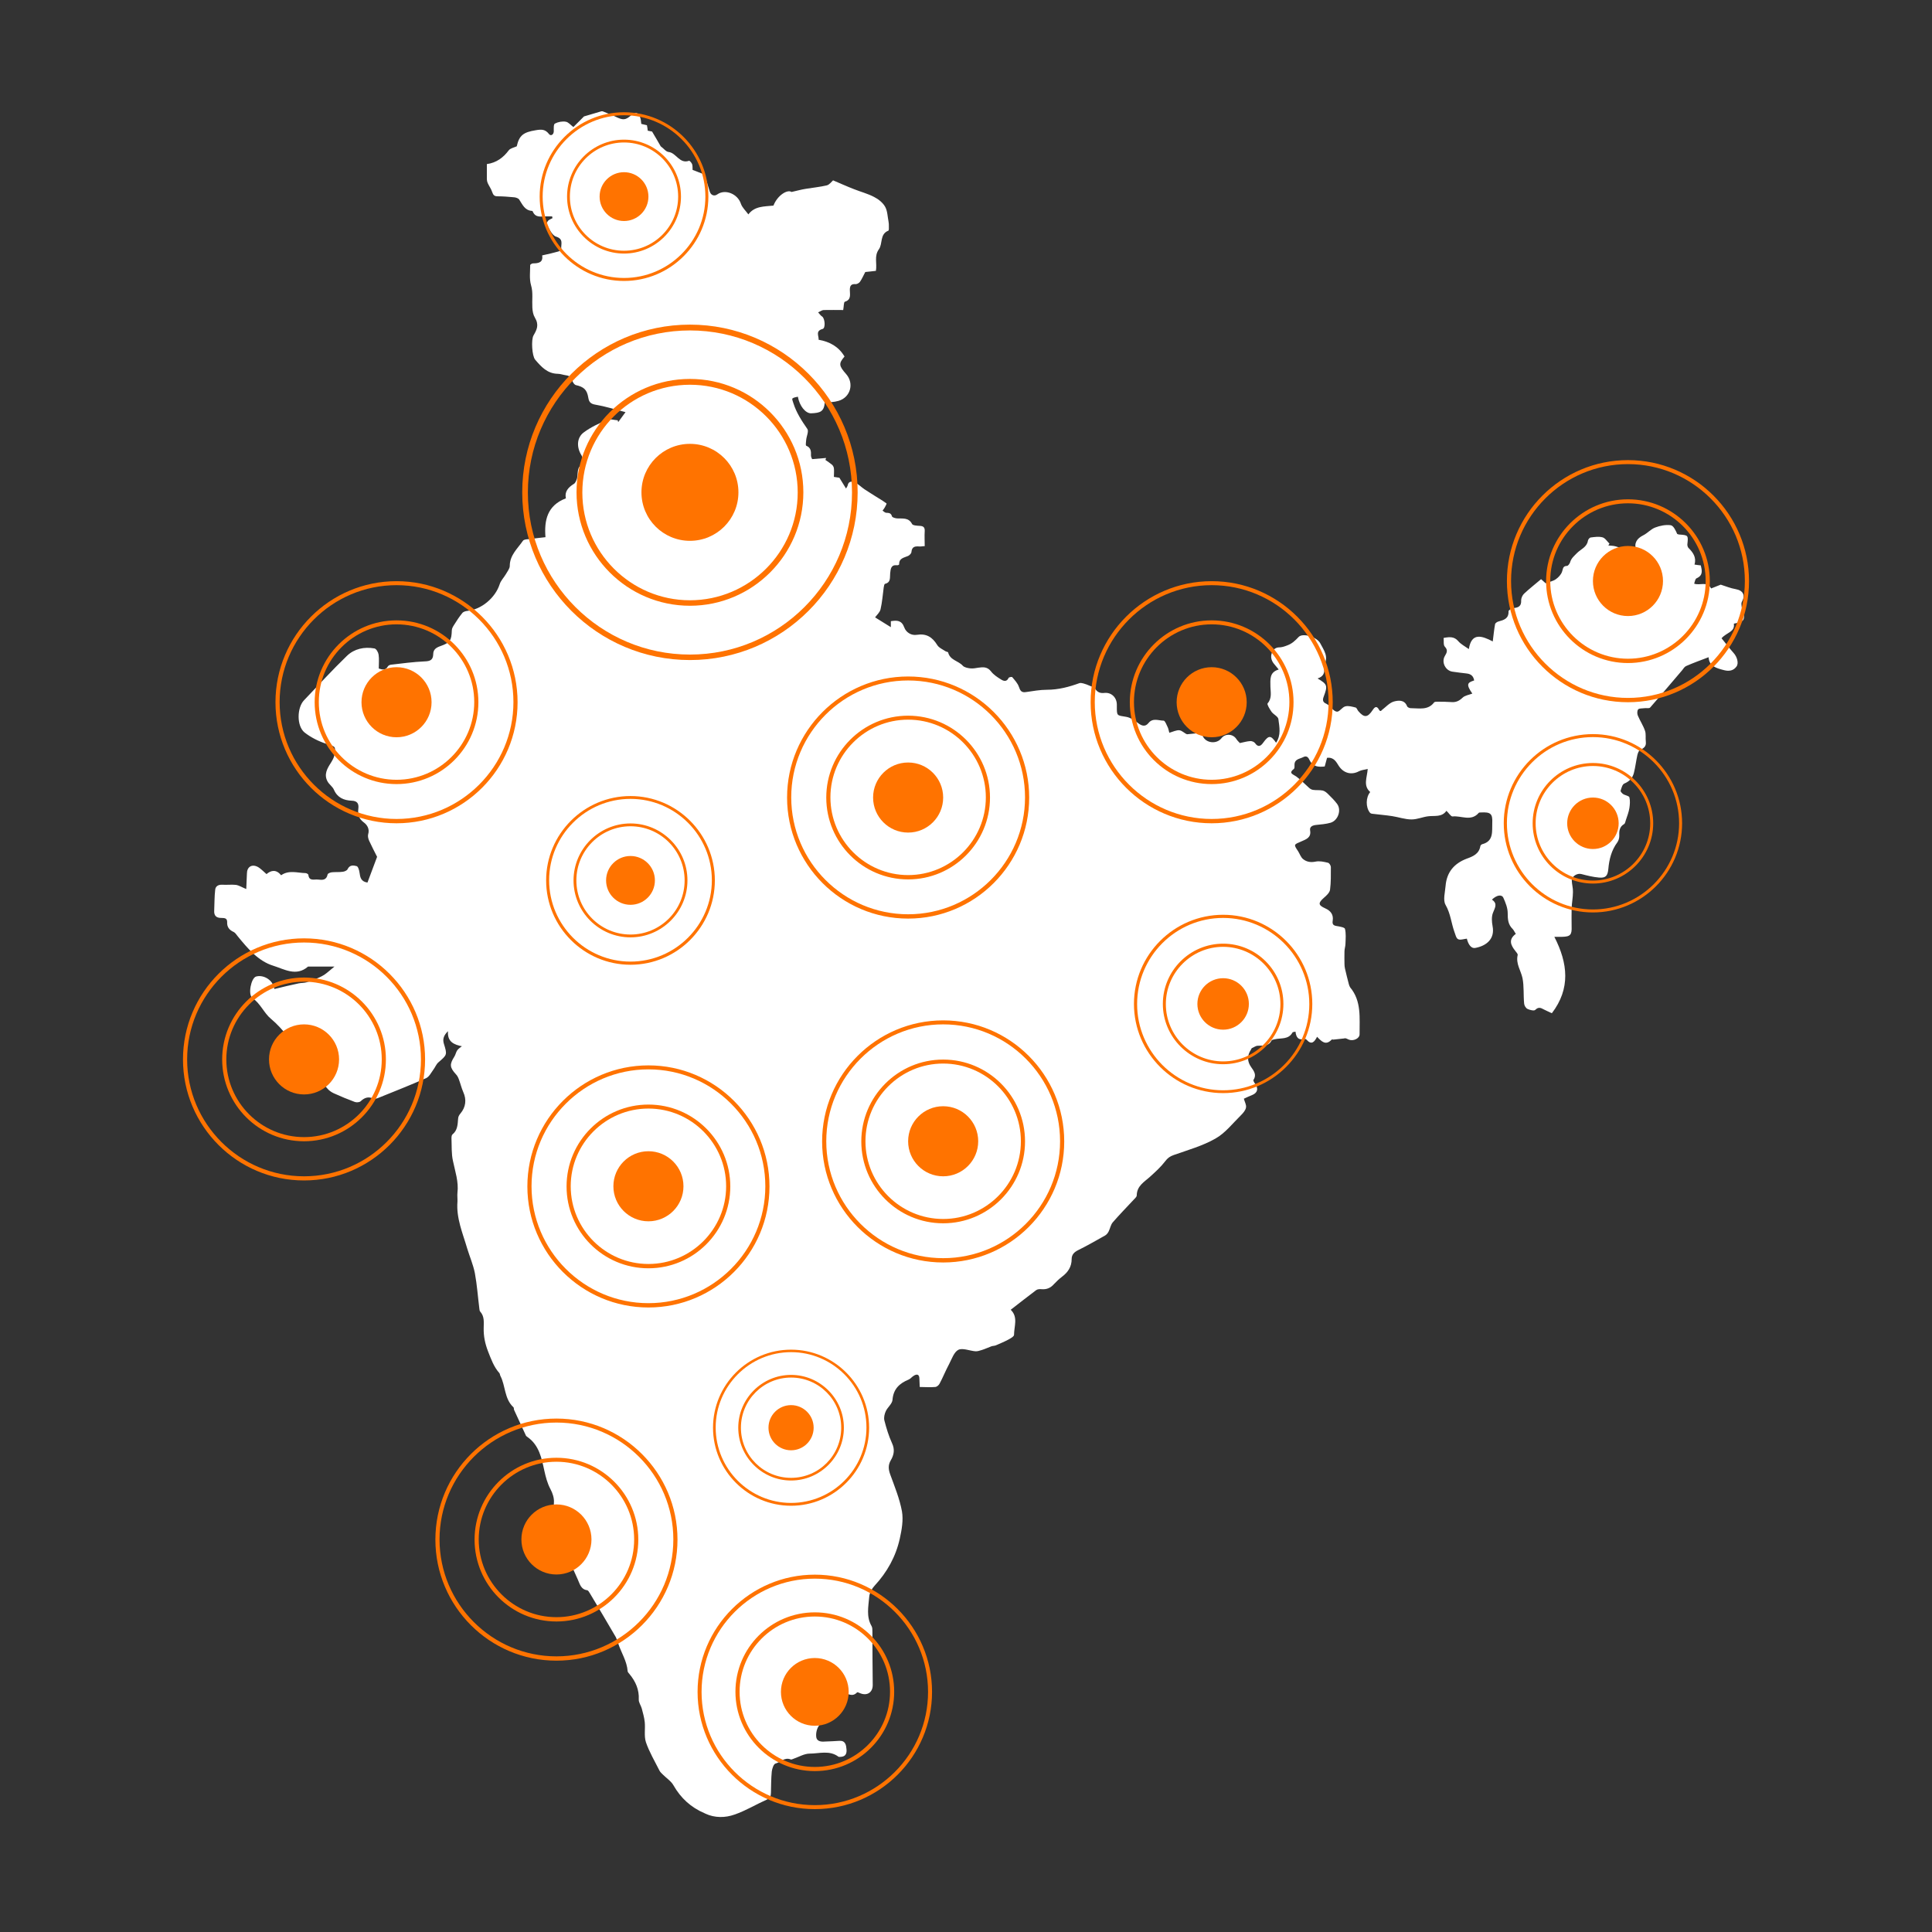 <?xml version="1.0" encoding="UTF-8"?><svg id="Layer_2" xmlns="http://www.w3.org/2000/svg" xmlns:xlink="http://www.w3.org/1999/xlink" viewBox="0 0 116.35 116.35"><rect x="0" y="0" width="116.35" height="116.35" fill="#333333" stroke="none"/><defs><style>.cls-1{clip-path:url(#clippath);}.cls-2{fill:none;}.cls-2,.cls-3,.cls-4{stroke-width:0px;}.cls-3{fill:#ff7300;}.cls-4{fill:#fff;}</style><clipPath id="clippath"><rect class="cls-2" width="116.35" height="116.35"/></clipPath></defs><g id="Layer_1-2"><g class="cls-1"><path class="cls-4" d="M27.88,63.02c-.56-.1-.95-.29-.9-.92-.27.26-.33.49-.25.75.21.68.2.67-.33,1.13-.13.11-.2.31-.31.45-.13.18-.25.42-.43.5-.95.42-1.92.8-2.88,1.19-.09.04-.22.07-.31.03-.3-.12-.52-.05-.75.17-.07.07-.26.08-.36.04-.43-.16-.84-.33-1.26-.52-.15-.07-.29-.17-.39-.29-.53-.64-1.1-1.26-1.57-1.95-.54-.81-1.06-1.61-1.83-2.25-.41-.34-.62-.91-1.11-1.25-.28-.2-.08-1.2.22-1.29.42-.12.94.17,1.06.6.01.05.03.09.05.15.49-.12.98-.24,1.46-.34.15-.03.31-.02.46-.06.16-.04.31-.1.46-.16.21-.09.42-.17.61-.29.21-.14.39-.32.62-.5-.57,0-1.07,0-1.56,0-.01,0-.03,0-.03,0-.71.62-1.44.15-2.09-.05-.91-.28-1.54-1.04-2.14-1.77-.08-.09-.14-.21-.24-.26-.27-.12-.42-.3-.4-.61,0-.26-.21-.23-.36-.24-.31,0-.44-.15-.42-.45.02-.42.01-.83.06-1.25.02-.21.19-.31.42-.3.28.02.56-.02.83.01.19.03.37.15.62.25.02-.36.03-.64.04-.93,0-.39.28-.59.64-.41.19.1.35.28.54.44.28-.24.59-.29.88.07.47-.33.98-.14,1.47-.13.06,0,.16.06.17.1.04.41.36.26.58.29.26.03.51.05.58-.31.01-.06.16-.12.26-.13.22-.02.44,0,.65-.03.1-.01.25-.07.29-.15.13-.28.36-.24.55-.19.09.03.15.24.17.38.04.29.08.55.48.61.2-.53.4-1.06.58-1.55-.16-.32-.33-.64-.48-.97-.05-.11-.09-.27-.06-.38.1-.32-.05-.57-.27-.73-.3-.22-.36-.49-.32-.82.04-.31-.07-.47-.4-.48-.47-.02-.86-.18-1.07-.66-.08-.19-.29-.32-.39-.51-.22-.41-.02-.76.2-1.1.09-.15.19-.31.22-.48.09-.55.05-.5-.47-.67-.47-.15-.95-.39-1.33-.69-.48-.39-.46-1.49-.03-1.94.86-.9,1.7-1.82,2.59-2.68.44-.42,1.04-.55,1.65-.44.11.02.23.23.25.37.04.27.01.55.01.84.23.08.42.11.55-.13.03-.05.11-.09.18-.1.68-.08,1.36-.17,2.04-.2.33-.01.5-.09.51-.43,0-.29.18-.4.43-.49.6-.21.67-.35.69-.95,0-.12.08-.24.15-.35.15-.24.3-.47.48-.69.06-.08.2-.12.3-.13.85-.08,1.69-.79,1.95-1.6.07-.23.26-.41.38-.62.09-.16.23-.33.23-.49,0-.65.47-1.04.79-1.51.07-.11.33-.09.51-.12.26-.04.53-.06.85-.1-.08-1.01.1-1.91,1.23-2.34-.09-.4.14-.66.48-.87.09-.05.14-.19.18-.29.1-.31-.05-.71.36-.91.05-.03.01-.38-.08-.52-.3-.47-.3-1.07.15-1.39.42-.31.91-.54,1.4-.74.18-.08.42.01.63.02l.03.11c.13-.18.26-.35.44-.6-.65-.17-1.22-.35-1.81-.45-.3-.05-.39-.17-.43-.42-.08-.48-.26-.65-.75-.76-.08-.02-.18-.15-.2-.24-.05-.23-.18-.32-.39-.35-.17-.02-.33-.09-.5-.09-.63-.01-1-.43-1.36-.85-.19-.22-.25-1.2-.1-1.46.2-.35.35-.63.08-1.08-.2-.33-.15-.84-.15-1.27,0-.24-.01-.44-.08-.68-.11-.38-.05-.81-.05-1.21,0-.03.11-.1.17-.1.34,0,.62-.06.55-.48.36-.08.68-.15.99-.24.07-.02.17-.12.16-.18-.02-.26.15-.57-.31-.71-.24-.07-.4-.46-.57-.73-.03-.04.04-.17.09-.23.07-.07.17-.1.26-.15,0-.04-.01-.07-.02-.11-.12,0-.23,0-.35,0-.31,0-.64.1-.81-.28,0-.02-.03-.05-.05-.05-.44-.03-.57-.38-.77-.68-.05-.08-.2-.13-.3-.14-.34-.03-.67-.06-1.01-.06-.19,0-.26-.08-.32-.26-.06-.19-.19-.36-.27-.54-.03-.07-.05-.16-.05-.24,0-.29,0-.58,0-.9.58-.08.99-.39,1.32-.83.09-.12.3-.16.48-.24.15-.67.41-.85,1.15-.97.35-.06.57-.06.8.24.1.12.27.04.28-.17,0-.16-.02-.43.07-.47.19-.1.45-.15.66-.11.16.03.3.21.45.32.22-.22.42-.42.64-.64.32-.09.68-.2,1.05-.31.04-.01.08,0,.12.02.24.1.49.19.72.3.46.23.61.22.95-.08.26-.23.46-.17.56.18.03.1.03.21.05.34.11.03.22.05.34.08.02.11.04.21.05.33.11.02.22.04.26.05.2.34.38.64.52.89.18.13.31.32.47.34.47.05.66.74,1.24.53.03-.01.15.12.18.2.04.11.02.24.03.35.23.09.44.17.72.28.1.31.2.68.32,1.04.07.21.27.28.44.16.49-.35,1.24-.03,1.43.56.08.23.28.41.45.64.38-.51.96-.47,1.51-.53.24-.62.84-.99,1.09-.82.35-.08.6-.15.86-.19.42-.07.85-.11,1.27-.21.15-.04.27-.21.37-.3.43.18.84.37,1.26.53.4.16.83.27,1.21.47.26.13.52.34.66.58.15.26.15.6.21.9.02.09.02.19.02.28,0,.1.01.26-.03.27-.53.21-.33.79-.57,1.12-.3.42-.1.84-.18,1.3-.23.03-.46.05-.64.07-.12.22-.2.42-.32.59-.05.07-.17.14-.25.14-.27-.02-.36.08-.36.35,0,.27.1.59-.3.71-.07.02-.06.29-.1.5-.38,0-.77-.01-1.16,0-.12,0-.23.09-.35.14.08.08.14.19.24.25.17.11.22.7.03.75-.45.12-.22.42-.24.65.68.12,1.21.42,1.56,1.01-.36.42-.35.55.1,1.06.49.56.26,1.4-.46,1.61-.27.08-.56.08-.83.11-.05.54-.27.62-.83.64-.33,0-.69-.44-.79-1-.12.03-.25.04-.33.11-.03.03.03.19.06.28.18.57.5,1.06.84,1.55.1.14-.05.44-.07.67-.01.12-.04.32,0,.34.29.12.3.34.29.59,0,.09.05.17.07.22.31-.03.57-.05.84-.07-.01.04-.03.08-.04.12.13.09.27.18.39.28.06.05.11.14.12.22.02.16,0,.33,0,.52.14.02.24.04.33.05.13.21.25.41.4.65.04-.08.09-.13.1-.19.05-.28.29-.24.43-.18.22.1.39.29.59.42.22.15.46.29.69.44.21.13.43.26.63.41.02.01-.06.15-.1.23-.04.07-.09.14-.14.2.07.05.14.12.21.13.16.01.3,0,.36.22.02.06.19.11.3.12.34.02.7-.07.91.34.05.09.31.1.47.11.21.01.3.09.29.31-.02.3,0,.6,0,.91-.13,0-.23.03-.32.02-.25-.02-.45,0-.48.33,0,.09-.12.2-.2.24-.25.11-.55.13-.54.51,0,.02-.08.06-.12.05-.38-.04-.39.22-.42.48-.03.25.06.55-.31.64-.04,0-.07.14-.08.22-.06.44-.09.88-.19,1.31-.04.19-.23.35-.33.49.3.19.62.38.95.59v-.36c.37-.06.65-.06.81.38.1.28.41.5.76.44.57-.09.93.14,1.22.61.1.17.32.26.5.38.05.03.15.04.16.07.11.47.61.5.88.8.09.1.28.14.44.16.16.02.34-.01.5-.04.29-.04.54-.06.76.22.15.2.38.35.59.48.15.1.35.18.47-.08.02-.05.19-.08.22-.05.15.18.33.37.4.58.08.24.16.36.42.32.42-.06.85-.14,1.27-.14.69,0,1.33-.17,1.96-.4.07-.02.16,0,.24.02.13.04.26.08.38.14.11.05.26.08.32.17.14.23.32.29.57.26.41-.04.73.27.74.69,0,.05,0,.1,0,.14,0,.56,0,.52.56.61.25.04.5.21.71.37.24.19.45.24.64,0,.26-.32.61-.14.91-.14.08,0,.18.26.25.41.05.11.06.23.09.32.22-.06.43-.17.61-.15.17.02.32.2.46.24.25-.02.51-.06.76-.06.06,0,.16.1.19.18.19.42.83.49,1.12.12.23-.3.7-.27.9.05.06.1.16.18.21.24.24-.05.44-.11.64-.12.09,0,.22.05.27.12.2.29.36.17.5-.03.33-.45.45-.45.77.01.31-.46.2-.95.14-1.42-.02-.16-.29-.28-.41-.44-.11-.16-.29-.45-.24-.51.27-.31.18-.67.17-1,0-.43-.08-.87.5-1.04-.11-.13-.18-.22-.25-.3-.24-.26-.28-.58-.07-.87.06-.09.21-.16.31-.16.19,0,.34-.05.52-.12.3-.11.48-.29.69-.51.25-.26,1.1,0,1.3.38.22.42.54.83.21,1.34-.01.02-.01.05,0,.07.09.34,0,.59-.37.71.59.35.62.43.37,1.09-.08.21-.06.34.15.43.05.02.1.06.15.1.17.14.32.37.5.38.15.01.31-.27.5-.32.19-.05.42.02.62.07.06.01.1.13.15.2.36.43.57.42.88-.05.13-.2.25-.27.39,0,.03.06.11.09.14.02.24-.18.47-.45.74-.53.26-.07.64-.13.8.28.02.06.15.13.24.12.49,0,1.02.14,1.39-.35.03-.04.13-.04.2-.04.27,0,.53,0,.8.02.29.03.49-.05.71-.26.14-.14.39-.17.59-.25-.39-.56-.3-.66.11-.79-.04-.25-.18-.39-.45-.42-.29-.03-.57-.07-.86-.11-.42-.06-.68-.58-.45-.95.12-.2.19-.35-.01-.56-.09-.1-.05-.33-.07-.52.36-.07.64-.09.88.19.16.19.4.31.64.48.16-1.02.79-.8,1.44-.46.05-.39.08-.72.14-1.04.01-.06.12-.14.2-.16.33-.09.63-.17.61-.62,0-.06.19-.18.31-.19.3-.03.47-.12.45-.47,0-.13.08-.31.18-.4.32-.3.68-.58,1.02-.87.14.13.23.21.28.25.22-.09.44-.13.6-.24.16-.11.32-.28.38-.45.07-.17.03-.35.3-.36.07,0,.16-.13.19-.22.07-.25.25-.38.42-.56.22-.22.59-.35.65-.73.01-.08.1-.19.16-.2.24-.03.49-.07.72-.01.16.04.28.25.42.38-.02.04-.05.07-.07.11.15.02.31.01.46.06.19.06.4.11.53.25.19.21.38.27.66.16,0-.06.04-.13.02-.19-.13-.43.05-.7.43-.89.26-.13.46-.37.72-.47.29-.11.63-.18.93-.14.17.02.3.3.4.53.03,0,.07.03.1.03.57.04.57.04.51.6,0,.07.02.16.07.21.27.27.49.57.36,1,.14.02.25.04.38.05.07.31.15.6-.26.78-.08.04-.1.21-.14.32.35.13.78-.17,1.02.29.2-.08.39-.15.58-.23.29.09.59.22.9.27.45.08.6.37.37.77-.04.07-.02.19-.01.29,0,.07.06.13.08.2.13.62.09.69-.55.82.08.51-.45.53-.74.88.24.29.47.6.73.89.2.22.32.61.17.81-.18.25-.44.3-.75.22-.46-.12-.9-.23-.93-.78-.47.18-.92.34-1.35.53-.1.04-.17.16-.24.25-.64.75-1.28,1.51-1.93,2.25-.06.07-.23.02-.35.04-.13.02-.31,0-.37.07-.07.08-.07.27-.02.38.13.31.32.59.43.91.07.2.02.44.05.67.03.27-.12.38-.34.48-.09.04-.14.2-.17.31-.08.36-.12.73-.21,1.08-.08.31-.27.51-.58.64-.12.05-.17.28-.22.43-.01.05.08.15.15.2.12.08.36.11.38.2.05.2.03.43,0,.64-.04.25-.13.48-.21.72-.03.09-.05.22-.11.25-.29.17-.3.43-.29.72,0,.12-.04.27-.11.37-.36.48-.5,1.04-.55,1.62-.04.41-.16.55-.57.51-.35-.03-.71-.12-1.05-.21-.25-.07-.59.13-.58.4.01.23.08.46.07.68,0,.33-.07.66-.08.99-.01.36,0,.72,0,1.08.02.51-.07.62-.58.63-.13,0-.26,0-.46,0,.82,1.6.98,3.12-.15,4.6-.19-.09-.34-.15-.49-.23-.18-.1-.32-.16-.51.03-.07.07-.33.01-.47-.06-.1-.05-.19-.2-.2-.32-.05-.51,0-1.05-.1-1.54-.1-.46-.41-.86-.29-1.38.02-.07-.08-.17-.14-.25-.28-.35-.43-.69.03-1.03-.08-.11-.12-.22-.19-.29-.28-.27-.3-.59-.3-.96,0-.31-.13-.63-.26-.92-.1-.22-.4-.17-.69.11.36.24.18.49.06.8-.09.23-.07.54-.02.8.15.78-.39,1.19-1.05,1.31-.23.04-.41-.19-.5-.56-.19.02-.4.1-.53.03-.12-.06-.16-.29-.22-.44-.19-.53-.23-1.1-.53-1.62-.17-.29-.03-.77,0-1.16.07-.81.51-1.34,1.28-1.63.36-.13.73-.28.81-.74,0-.05.07-.12.12-.13.7-.18.58-.79.6-1.27.03-.58-.11-.67-.69-.64-.05,0-.11,0-.13.03-.46.53-1.05.15-1.57.21-.1.01-.22-.2-.37-.34-.28.4-.71.28-1.1.33-.33.04-.66.19-1,.19-.39,0-.78-.14-1.17-.2-.39-.06-.78-.09-1.18-.14-.06,0-.13-.03-.16-.07-.26-.33-.25-.92.02-1.24-.44-.39-.19-.86-.15-1.39-.19.05-.38.06-.53.14-.45.24-.92.12-1.21-.32-.16-.25-.3-.54-.71-.49-.04.16-.09.33-.14.52-.37.04-.71.03-.91-.38-.07-.15-.17-.3-.39-.18-.21.11-.52.11-.52.46,0,.08.01.2-.03.24-.35.27-.07.32.13.46.28.2.52.46.78.69.07.06.15.11.24.12.19.03.39,0,.58.04.12.03.23.12.32.21.19.19.39.38.55.6.27.37.05,1-.4,1.13-.28.08-.57.1-.85.13-.21.02-.42.09-.38.33.08.44-.25.54-.52.66-.47.2-.48.18-.2.6.1.16.16.36.3.47.21.17.46.21.75.15.24-.05.5.01.75.07.08.02.17.17.17.26,0,.46.01.92-.05,1.37-.03.18-.22.35-.37.48-.35.31-.35.44.07.63.34.15.52.38.46.76-.03.19.03.28.24.31.18.03.48.08.5.17.07.28.04.59.03.89,0,.16-.06.31-.06.47-.01.25,0,.5,0,.75,0,.09.01.19.03.28.07.31.15.62.23.93.02.07.04.14.08.2.7.84.56,1.85.57,2.83,0,.26-.39.43-.65.32-.1-.04-.19-.11-.28-.07-.22.02-.44.05-.65.07-.03,0-.09-.02-.1,0-.36.38-.61.11-.88-.17-.16.31-.33.52-.64.17-.03-.03-.09-.05-.12-.04-.37.1-.5-.1-.54-.44-.08.02-.16.02-.18.05-.24.44-.69.32-1.07.41-.07.02-.17.03-.19.07-.18.37-.52.3-.83.32-.12,0-.23.09-.35.14-.03.01-.04.06-.06.09q-.36.55.02,1.07c.16.23.33.45.13.76-.03.04.06.18.12.26.18.27.12.5-.16.63-.19.08-.38.16-.54.24.05.19.16.37.13.53-.03.17-.17.33-.3.46-.5.49-.95,1.08-1.54,1.41-.77.44-1.66.69-2.51.99-.23.08-.37.18-.52.38-.26.34-.58.63-.9.92-.35.32-.8.55-.81,1.13,0,.1-.13.2-.21.29-.41.44-.83.87-1.23,1.33-.13.15-.16.37-.25.55-.05.1-.13.2-.22.25-.54.3-1.07.61-1.62.88-.24.12-.39.27-.39.54,0,.46-.22.79-.58,1.06-.17.13-.33.28-.48.44-.21.24-.45.34-.77.31-.1-.01-.23,0-.31.06-.51.38-1.01.78-1.53,1.18.46.44.2,1,.2,1.51,0,.1-.22.22-.35.29-.24.13-.49.23-.74.34-.09.04-.19.03-.27.06-.19.07-.38.16-.57.22-.13.04-.27.09-.4.08-.35-.03-.76-.21-1.02-.09-.26.13-.4.55-.56.86-.21.39-.37.8-.58,1.19-.05.09-.17.19-.26.19-.3.03-.6,0-.93,0,0-.18-.02-.33-.02-.49,0-.28-.15-.31-.35-.18-.1.06-.18.17-.29.22-.56.23-.93.57-.98,1.23-.02.23-.29.44-.4.67-.08.17-.13.39-.09.56.12.47.26.93.46,1.37.18.38.12.71-.07,1.03-.17.29-.15.54-.04.85.27.74.57,1.47.71,2.23.09.52-.01,1.1-.13,1.64-.24,1.08-.76,2.02-1.52,2.84-.16.17-.3.43-.32.66-.05.59-.19,1.2.14,1.77.05.09.05.21.05.32,0,1.08.01,2.15.02,3.23,0,.44-.33.66-.74.5-.07-.03-.18-.08-.2-.06-.29.31-.56.07-.84,0-.39-.09-.59.13-.5.5.02.1-.01.23-.07.32-.3.41-.64.79-.91,1.22-.12.18-.17.45-.14.66.05.29.35.28.59.26.27-.01.53-.02.8-.04.37-.02.41.26.43.51.02.2-.02.42-.3.45-.06,0-.14.02-.18,0-.54-.41-1.16-.19-1.74-.19-.32,0-.65.2-.97.31-.06.02-.13.06-.17.04-.37-.15-.61.17-.92.25-.11.03-.2.31-.22.48-.04.42-.04.84-.05,1.27,0,.2-.05.33-.25.42-.65.29-1.27.67-1.94.9-.56.2-1.18.21-1.75-.05-.02-.01-.04-.03-.06-.03-.82-.35-1.43-.91-1.87-1.68-.14-.25-.41-.42-.62-.63-.08-.08-.18-.16-.23-.27-.28-.56-.61-1.11-.81-1.7-.12-.37-.03-.81-.07-1.21-.03-.28-.11-.55-.18-.82-.05-.18-.19-.36-.18-.54.03-.59-.19-1.08-.55-1.52-.05-.06-.11-.12-.12-.18-.04-.61-.39-1.12-.57-1.68-.04-.12-.08-.25-.14-.37-.51-.88-1.03-1.75-1.55-2.62-.05-.08-.11-.2-.18-.21-.38-.05-.44-.38-.56-.64-.3-.66-.59-1.33-.89-1.98-.39-.85-.62-1.71-.55-2.66.02-.27-.08-.57-.21-.81-.19-.36-.28-.72-.37-1.12-.16-.74-.31-1.51-.99-2-.04-.03-.09-.06-.11-.09-.24-.52-.48-1.04-.72-1.56-.02-.05,0-.14-.05-.17-.54-.51-.46-1.27-.77-1.87-.03-.05-.03-.13-.06-.17-.34-.38-.5-.84-.69-1.32-.18-.47-.27-.91-.26-1.39,0-.35.06-.7-.21-1-.04-.04-.04-.11-.05-.17-.09-.71-.14-1.44-.27-2.14-.1-.51-.31-.99-.46-1.48-.27-.93-.67-1.83-.59-2.83.01-.18-.02-.36,0-.54.08-.66-.14-1.28-.27-1.91-.1-.44-.07-.91-.09-1.37,0-.08.01-.19.06-.23.31-.25.31-.6.34-.95,0-.11.07-.23.14-.31.32-.38.38-.83.17-1.29-.11-.25-.17-.52-.27-.78-.04-.11-.1-.22-.18-.3-.37-.41-.38-.59-.09-1.05.08-.12.1-.28.18-.39.08-.11.21-.18.41-.34Z"/><path class="cls-3" d="M23.88,49.58c-4.02,0-7.29-3.27-7.29-7.29s3.27-7.29,7.29-7.29,7.29,3.27,7.29,7.29-3.27,7.29-7.29,7.29ZM23.88,35.24c-3.88,0-7.04,3.16-7.04,7.04s3.16,7.04,7.04,7.04,7.04-3.16,7.04-7.04-3.16-7.04-7.04-7.04Z"/><path class="cls-3" d="M23.88,47.22c-2.72,0-4.93-2.21-4.93-4.93s2.21-4.93,4.93-4.93,4.93,2.21,4.93,4.93-2.21,4.93-4.93,4.93ZM23.88,37.6c-2.58,0-4.68,2.1-4.68,4.68s2.1,4.68,4.68,4.68,4.68-2.1,4.68-4.68-2.1-4.68-4.68-4.68Z"/><circle class="cls-3" cx="23.88" cy="42.29" r="2.11"/><path class="cls-3" d="M41.55,39.75c-5.57,0-10.1-4.53-10.1-10.1s4.53-10.1,10.1-10.1,10.1,4.53,10.1,10.1-4.53,10.1-10.1,10.1ZM41.55,19.9c-5.38,0-9.76,4.38-9.76,9.76s4.38,9.76,9.76,9.76,9.76-4.38,9.76-9.76-4.38-9.76-9.76-9.76Z"/><path class="cls-3" d="M41.55,36.48c-3.77,0-6.83-3.07-6.83-6.83s3.06-6.83,6.83-6.83,6.83,3.06,6.83,6.83-3.07,6.83-6.83,6.83ZM41.55,23.17c-3.58,0-6.48,2.91-6.48,6.49s2.91,6.49,6.48,6.49,6.49-2.91,6.49-6.49-2.91-6.49-6.49-6.49Z"/><circle class="cls-3" cx="41.55" cy="29.65" r="2.92"/><path class="cls-3" d="M54.69,55.32c-4.02,0-7.29-3.27-7.29-7.29s3.27-7.29,7.29-7.29,7.29,3.27,7.29,7.29-3.27,7.29-7.29,7.29ZM54.69,40.98c-3.88,0-7.04,3.16-7.04,7.04s3.16,7.04,7.04,7.04,7.04-3.16,7.04-7.04-3.16-7.04-7.04-7.04Z"/><path class="cls-3" d="M54.69,52.96c-2.72,0-4.93-2.21-4.93-4.93s2.21-4.93,4.93-4.93,4.93,2.21,4.93,4.93-2.21,4.93-4.93,4.93ZM54.69,43.34c-2.58,0-4.68,2.1-4.68,4.68s2.1,4.68,4.68,4.68,4.68-2.1,4.68-4.68-2.1-4.68-4.68-4.68Z"/><circle class="cls-3" cx="54.69" cy="48.03" r="2.11"/><path class="cls-3" d="M37.97,58.1c-2.8,0-5.08-2.28-5.08-5.08s2.28-5.08,5.08-5.08,5.08,2.28,5.08,5.08-2.28,5.08-5.08,5.08ZM37.97,48.11c-2.7,0-4.9,2.2-4.9,4.9s2.2,4.9,4.9,4.9,4.9-2.2,4.9-4.9-2.2-4.9-4.9-4.9Z"/><path class="cls-3" d="M37.97,56.45c-1.89,0-3.43-1.54-3.43-3.43s1.54-3.43,3.43-3.43,3.43,1.54,3.43,3.43-1.54,3.43-3.43,3.43ZM37.97,49.76c-1.8,0-3.26,1.46-3.26,3.26s1.46,3.26,3.26,3.26,3.26-1.46,3.26-3.26-1.46-3.26-3.26-3.26Z"/><circle class="cls-3" cx="37.97" cy="53.02" r="1.47"/><path class="cls-3" d="M37.58,16.92c-2.8,0-5.08-2.28-5.08-5.08s2.28-5.08,5.08-5.08,5.08,2.28,5.08,5.08-2.28,5.08-5.08,5.08ZM37.58,6.94c-2.7,0-4.9,2.2-4.9,4.9s2.2,4.9,4.9,4.9,4.9-2.2,4.9-4.9-2.2-4.9-4.9-4.9Z"/><path class="cls-3" d="M37.58,15.27c-1.89,0-3.43-1.54-3.43-3.43s1.54-3.43,3.43-3.43,3.43,1.54,3.43,3.43-1.54,3.43-3.43,3.43ZM37.58,8.58c-1.8,0-3.26,1.46-3.26,3.26s1.46,3.26,3.26,3.26,3.26-1.46,3.26-3.26-1.46-3.26-3.26-3.26Z"/><circle class="cls-3" cx="37.58" cy="11.84" r="1.47"/><path class="cls-3" d="M72.97,49.58c-4.02,0-7.29-3.27-7.29-7.29s3.27-7.29,7.29-7.29,7.29,3.27,7.29,7.29-3.27,7.29-7.29,7.29ZM72.97,35.24c-3.88,0-7.04,3.16-7.04,7.04s3.16,7.04,7.04,7.04,7.04-3.16,7.04-7.04-3.16-7.04-7.04-7.04Z"/><path class="cls-3" d="M72.97,47.22c-2.72,0-4.93-2.21-4.93-4.93s2.21-4.93,4.93-4.93,4.93,2.21,4.93,4.93-2.21,4.93-4.93,4.93ZM72.97,37.6c-2.58,0-4.68,2.1-4.68,4.68s2.1,4.68,4.68,4.68,4.68-2.1,4.68-4.68-2.1-4.68-4.68-4.68Z"/><circle class="cls-3" cx="72.97" cy="42.29" r="2.11"/><path class="cls-3" d="M98.04,42.29c-4.02,0-7.29-3.27-7.29-7.29s3.27-7.29,7.29-7.29,7.29,3.27,7.29,7.29-3.27,7.29-7.29,7.29ZM98.04,27.95c-3.88,0-7.04,3.16-7.04,7.04s3.16,7.04,7.04,7.04,7.04-3.16,7.04-7.04-3.16-7.04-7.04-7.04Z"/><path class="cls-3" d="M98.04,39.93c-2.72,0-4.93-2.21-4.93-4.93s2.21-4.93,4.93-4.93,4.93,2.21,4.93,4.93-2.21,4.93-4.93,4.93ZM98.04,30.31c-2.58,0-4.68,2.1-4.68,4.68s2.1,4.68,4.68,4.68,4.68-2.1,4.68-4.68-2.1-4.68-4.68-4.68Z"/><circle class="cls-3" cx="98.04" cy="34.99" r="2.11"/><path class="cls-3" d="M47.64,90.68c-2.59,0-4.7-2.11-4.7-4.7s2.11-4.7,4.7-4.7,4.7,2.11,4.7,4.7-2.11,4.7-4.7,4.7ZM47.64,81.43c-2.5,0-4.54,2.04-4.54,4.54s2.04,4.54,4.54,4.54,4.54-2.04,4.54-4.54-2.04-4.54-4.54-4.54Z"/><path class="cls-3" d="M47.64,89.16c-1.75,0-3.18-1.43-3.18-3.18s1.43-3.18,3.18-3.18,3.18,1.43,3.18,3.18-1.43,3.18-3.18,3.18ZM47.64,82.96c-1.66,0-3.02,1.35-3.02,3.02s1.35,3.02,3.02,3.02,3.02-1.35,3.02-3.02-1.35-3.02-3.02-3.02Z"/><circle class="cls-3" cx="47.64" cy="85.98" r="1.36"/><path class="cls-3" d="M49.07,108.95c-3.89,0-7.06-3.17-7.06-7.06s3.17-7.06,7.06-7.06,7.06,3.17,7.06,7.06-3.17,7.06-7.06,7.06ZM49.07,95.07c-3.76,0-6.82,3.06-6.82,6.82s3.06,6.82,6.82,6.82,6.82-3.06,6.82-6.82-3.06-6.82-6.82-6.82Z"/><path class="cls-3" d="M49.07,106.66c-2.63,0-4.78-2.14-4.78-4.78s2.14-4.78,4.78-4.78,4.78,2.14,4.78,4.78-2.14,4.78-4.78,4.78ZM49.07,97.35c-2.5,0-4.53,2.03-4.53,4.53s2.03,4.53,4.53,4.53,4.53-2.03,4.53-4.53-2.03-4.53-4.53-4.53Z"/><circle class="cls-3" cx="49.07" cy="101.89" r="2.04"/><path class="cls-3" d="M56.8,76.03c-4.02,0-7.29-3.27-7.29-7.29s3.27-7.29,7.29-7.29,7.29,3.27,7.29,7.29-3.27,7.29-7.29,7.29ZM56.8,61.69c-3.88,0-7.04,3.16-7.04,7.04s3.16,7.04,7.04,7.04,7.04-3.16,7.04-7.04-3.16-7.04-7.04-7.04Z"/><path class="cls-3" d="M56.8,73.67c-2.72,0-4.93-2.21-4.93-4.93s2.21-4.93,4.93-4.93,4.93,2.21,4.93,4.93-2.21,4.93-4.93,4.93ZM56.8,64.05c-2.58,0-4.68,2.1-4.68,4.68s2.1,4.68,4.68,4.68,4.68-2.1,4.68-4.68-2.1-4.68-4.68-4.68Z"/><circle class="cls-3" cx="56.8" cy="68.73" r="2.11"/><path class="cls-3" d="M33.51,100.01c-4.02,0-7.29-3.27-7.29-7.29s3.27-7.29,7.29-7.29,7.29,3.27,7.29,7.29-3.27,7.29-7.29,7.29ZM33.51,85.67c-3.88,0-7.04,3.16-7.04,7.04s3.16,7.04,7.04,7.04,7.04-3.16,7.04-7.04-3.16-7.04-7.04-7.04Z"/><path class="cls-3" d="M33.51,97.65c-2.72,0-4.93-2.21-4.93-4.93s2.21-4.93,4.93-4.93,4.93,2.21,4.93,4.93-2.21,4.93-4.93,4.93ZM33.51,88.03c-2.58,0-4.68,2.1-4.68,4.68s2.1,4.68,4.68,4.68,4.68-2.1,4.68-4.68-2.1-4.68-4.68-4.68Z"/><circle class="cls-3" cx="33.51" cy="92.71" r="2.11"/><path class="cls-3" d="M39.05,78.74c-4.02,0-7.29-3.27-7.29-7.29s3.27-7.29,7.29-7.29,7.29,3.27,7.29,7.29-3.27,7.29-7.29,7.29ZM39.05,64.4c-3.88,0-7.04,3.16-7.04,7.04s3.16,7.04,7.04,7.04,7.04-3.16,7.04-7.04-3.16-7.04-7.04-7.04Z"/><path class="cls-3" d="M39.05,76.38c-2.72,0-4.93-2.21-4.93-4.93s2.21-4.93,4.93-4.93,4.93,2.21,4.93,4.93-2.21,4.93-4.93,4.93ZM39.05,66.76c-2.58,0-4.68,2.1-4.68,4.68s2.1,4.68,4.68,4.68,4.68-2.1,4.68-4.68-2.1-4.68-4.68-4.68Z"/><circle class="cls-3" cx="39.05" cy="71.44" r="2.11"/><path class="cls-3" d="M18.31,71.09c-4.02,0-7.29-3.27-7.29-7.29s3.27-7.29,7.29-7.29,7.29,3.27,7.29,7.29-3.27,7.29-7.29,7.29ZM18.31,56.76c-3.88,0-7.04,3.16-7.04,7.04s3.16,7.04,7.04,7.04,7.04-3.16,7.04-7.04-3.16-7.04-7.04-7.04Z"/><path class="cls-3" d="M18.31,68.73c-2.72,0-4.93-2.21-4.93-4.93s2.21-4.93,4.93-4.93,4.93,2.21,4.93,4.93-2.21,4.93-4.93,4.93ZM18.31,59.12c-2.58,0-4.68,2.1-4.68,4.68s2.1,4.68,4.68,4.68,4.68-2.1,4.68-4.68-2.1-4.68-4.68-4.68Z"/><circle class="cls-3" cx="18.31" cy="63.8" r="2.11"/><path class="cls-3" d="M73.66,65.83c-2.96,0-5.37-2.41-5.37-5.37s2.41-5.37,5.37-5.37,5.37,2.41,5.37,5.37-2.41,5.37-5.37,5.37ZM73.66,55.28c-2.86,0-5.18,2.33-5.18,5.19s2.33,5.19,5.18,5.19,5.19-2.33,5.19-5.19-2.33-5.19-5.19-5.19Z"/><path class="cls-3" d="M73.66,64.09c-2,0-3.63-1.63-3.63-3.63s1.63-3.63,3.63-3.63,3.63,1.63,3.63,3.63-1.63,3.63-3.63,3.63ZM73.66,57.02c-1.9,0-3.45,1.55-3.45,3.45s1.55,3.45,3.45,3.45,3.45-1.55,3.45-3.45-1.55-3.45-3.45-3.45Z"/><circle class="cls-3" cx="73.66" cy="60.46" r="1.55"/><path class="cls-3" d="M95.93,54.95c-2.96,0-5.37-2.41-5.37-5.37s2.41-5.37,5.37-5.37,5.37,2.41,5.37,5.37-2.41,5.37-5.37,5.37ZM95.93,44.39c-2.86,0-5.18,2.33-5.18,5.19s2.33,5.19,5.18,5.19,5.19-2.33,5.19-5.19-2.33-5.19-5.19-5.19Z"/><path class="cls-3" d="M95.93,53.21c-2,0-3.63-1.63-3.63-3.63s1.63-3.63,3.63-3.63,3.63,1.63,3.63,3.63-1.63,3.63-3.63,3.63ZM95.93,46.13c-1.9,0-3.45,1.55-3.45,3.45s1.55,3.45,3.45,3.45,3.45-1.55,3.45-3.45-1.55-3.45-3.45-3.45Z"/><circle class="cls-3" cx="95.93" cy="49.58" r="1.55"/></g></g></svg>